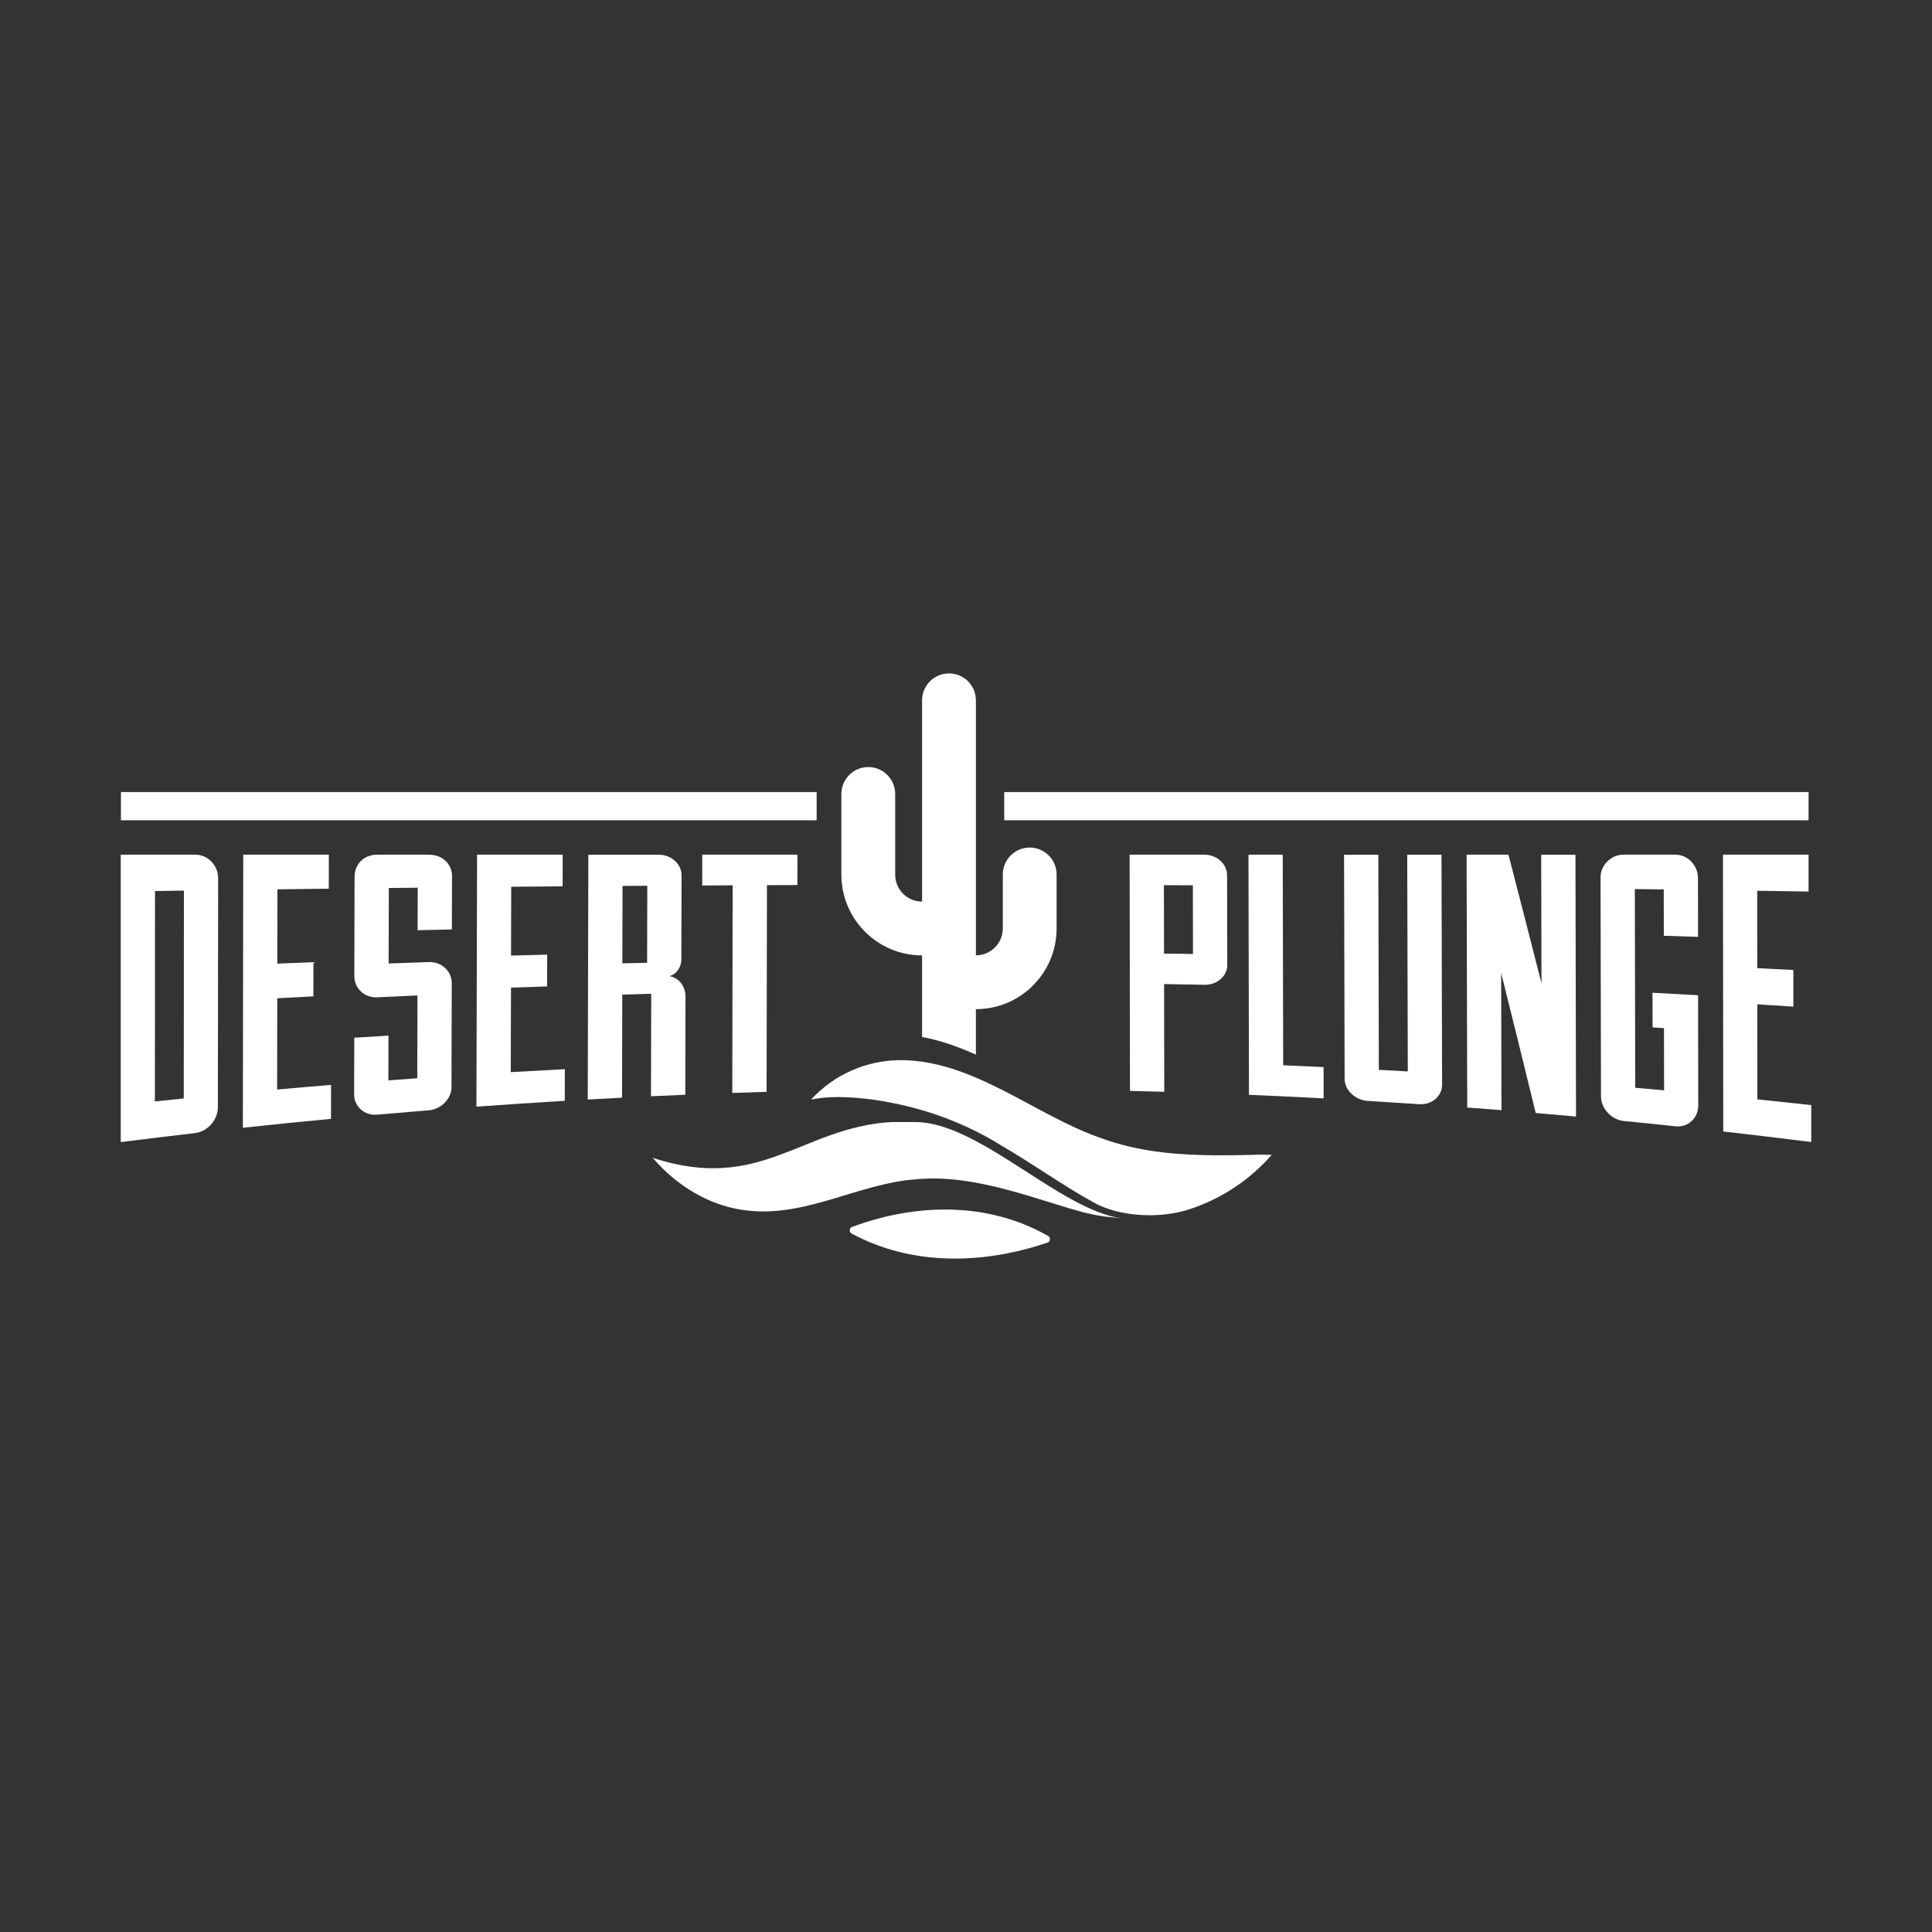 <?xml version="1.0" encoding="UTF-8"?>
<svg id="Logos" xmlns="http://www.w3.org/2000/svg" viewBox="0 0 512 512">
  <rect x="0" y="0" width="512" height="512" fill="#333333" stroke="none"/>
  <defs>
    <style>
      .cls-1 {
        fill: #fff;
        stroke-width: 0px;
      }
    </style>
  </defs>
  <g id="Desert_Plunge_Logo_White" data-name="Desert Plunge Logo White">
    <g>
      <path class="cls-1" d="m51.77,226.5h-19.77v76.16c6.56-.83,13.13-1.62,19.7-2.38,3.32-.39,6.04-3.51,6.04-6.85.02-20.22.05-40.45.07-60.67,0-3.34-2.61-6.26-6.04-6.26Zm-3.08,64.6c-2.55.26-5.1.52-7.64.79,0-18.58.02-37.16.03-55.75,2.55-.04,5.11-.08,7.66-.12-.01,18.36-.03,36.71-.04,55.07Z"/>
      <path class="cls-1" d="m73.48,264.55c3.19-.17,6.38-.34,9.57-.51,0-3.02.01-6.04.02-9.06-3.19.13-6.38.25-9.58.39.01-6.56.02-13.13.03-19.69,4.54-.06,9.08-.12,13.61-.17,0-3,.01-6.01.02-9.01h-22.69c-.03,24.12-.07,48.25-.1,72.37,7.78-.84,15.57-1.63,23.36-2.36,0-3,.01-6,.02-9-4.77.39-9.54.8-14.3,1.23.01-8.06.03-16.12.04-24.18Z"/>
      <path class="cls-1" d="m113.74,226.5h-13.72c-3.63,0-6.06,2.48-6.06,5.95-.02,8.76-.04,17.53-.06,26.29,0,2.98,2.51,5.73,6.04,5.56,3.56-.17,7.12-.34,10.69-.5-.02,7.32-.04,14.64-.05,21.95-2.55.18-5.11.37-7.66.56,0-3.95.02-7.91.03-11.86-3.02.18-6.05.37-9.07.56-.01,5.03-.02,10.05-.03,15.08,0,3.18,2.81,5.6,6.03,5.31,4.57-.4,9.14-.78,13.71-1.15,3.33-.27,6.06-3.07,6.06-6.14.02-9.19.05-18.39.07-27.58,0-3.07-2.61-5.68-6.04-5.57-3.56.12-7.13.24-10.69.37.02-6.67.03-13.34.05-20,2.55-.03,5.11-.06,7.66-.08,0,3.76-.02,7.51-.03,11.27,3.03-.07,6.05-.14,9.08-.21.01-4.71.02-9.42.04-14.13,0-3.26-2.61-5.67-6.04-5.67Z"/>
      <path class="cls-1" d="m135.41,261.74c3.19-.12,6.39-.23,9.58-.33,0-2.81.01-5.62.02-8.42-3.19.08-6.39.16-9.58.25.02-6.08.03-12.16.05-18.24,4.54-.04,9.08-.08,13.62-.11,0-2.8.01-5.6.02-8.39h-22.69c-.06,22.26-.11,44.52-.17,66.78,7.8-.57,15.6-1.08,23.41-1.55,0-2.8.01-5.59.02-8.39-4.78.25-9.55.51-14.33.79.02-7.47.04-14.93.06-22.4Z"/>
      <path class="cls-1" d="m181.61,290.12c.02-8.72.04-17.45.05-26.17,0-2.27-1.5-4.78-4.23-5.27,1.82-.5,3.13-2.25,3.14-4.52.02-7.4.03-14.79.05-22.19,0-2.91-2.61-5.45-6.04-5.46h-18.66c-.05,21.63-.11,43.25-.16,64.88,3.03-.17,6.06-.33,9.09-.49.02-9.11.04-18.21.06-27.32,2.56-.08,5.11-.15,7.67-.22-.02,9.05-.04,18.11-.06,27.16,3.03-.14,6.06-.28,9.09-.4Zm-10.12-34.97c-2.19.05-4.37.09-6.56.14.02-6.84.03-13.68.05-20.51,2.19-.01,4.37-.03,6.56-.04-.02,6.8-.03,13.61-.05,20.41Z"/>
      <path class="cls-1" d="m203.16,289.35c.03-18.26.06-36.51.09-54.77,2.69-.01,5.38-.02,8.07-.03,0-2.68,0-5.37.01-8.05h-25.22c0,2.72-.01,5.44-.02,8.16,2.69-.01,5.38-.03,8.07-.04-.03,18.34-.07,36.68-.1,55.02,3.03-.11,6.06-.2,9.09-.29Z"/>
      <path class="cls-1" d="m325.24,255.76c-.02-7.94-.03-15.88-.05-23.83,0-2.9-2.63-5.44-6.06-5.43h-19.77c.02,11.39.03,22.77.05,34.16.01,9.48.02,18.96.04,28.44,3.03.07,6.06.16,9.09.24-.01-9.52-.03-19.03-.04-28.55,3.57.06,7.13.12,10.7.19,3.33.07,6.05-2.32,6.05-5.22Zm-16.76-3.05c0-6.04-.02-12.09-.03-18.13,2.56,0,5.11.02,7.67.03.01,6.07.02,12.14.03,18.2-2.56-.04-5.11-.07-7.67-.1Z"/>
      <path class="cls-1" d="m340.06,282.31c-.04-18.6-.08-37.21-.12-55.81h-9.08c.04,21.21.09,42.43.13,63.64,6.6.28,13.2.59,19.79.94,0-2.77-.01-5.54-.02-8.3-3.57-.17-7.13-.32-10.7-.47Z"/>
      <path class="cls-1" d="m372.93,226.5c.05,19.15.1,38.29.15,57.44-2.56-.15-5.11-.29-7.67-.42-.05-19-.1-38.01-.14-57.01h-9.08c.05,19.81.1,39.61.15,59.42,0,2.96,2.84,5.62,6.07,5.82,4.58.27,9.15.56,13.72.87,3.33.23,6.05-2.14,6.04-5.19-.05-20.31-.1-40.61-.16-60.92h-9.08Z"/>
      <path class="cls-1" d="m408.43,226.5c.03,11.37.05,22.73.08,34.1-2.92-11.49-5.83-22.85-8.75-34.1h-11.1c.06,22.34.11,44.67.17,67.01,3.03.23,6.05.46,9.08.7-.03-12.12-.06-24.25-.09-36.37,3.06,12.24,6.11,24.6,9.16,37.12,3.56.3,7.12.61,10.68.94-.05-23.13-.1-46.26-.15-69.39h-9.08Z"/>
      <path class="cls-1" d="m437.93,263.09c0,3.06.01,6.12.02,9.17,1.01.07,2.01.13,3.02.2,0,5.5.02,10.99.03,16.49-2.55-.23-5.1-.46-7.65-.68-.03-17.55-.06-35.11-.1-52.66,2.55.03,5.11.07,7.66.1,0,4.09.01,8.19.02,12.28,3.02.09,6.05.19,9.07.29,0-5.19-.01-10.38-.02-15.56,0-3.33-2.63-6.23-6.06-6.23h-13.72c-3.23,0-6.05,2.8-6.04,6,.04,19.37.08,38.74.12,58.11,0,3.2,2.83,6.16,6.05,6.48,4.56.45,9.13.91,13.69,1.4,3.32.36,6.03-2.15,6.03-5.47-.01-9.75-.03-19.51-.04-29.26-4.03-.23-8.06-.44-12.09-.66Z"/>
      <path class="cls-1" d="m465.72,291.35c0-8.4-.01-16.8-.02-25.2,3.19.2,6.38.41,9.56.62,0-3.24,0-6.48,0-9.72-3.19-.16-6.38-.31-9.57-.47,0-6.84,0-13.68-.01-20.52,4.54.07,9.07.14,13.61.21,0-3.26,0-6.52,0-9.78h-22.69c.03,24.46.05,48.91.08,73.37,7.78.88,15.55,1.81,23.32,2.79v-9.79c-4.76-.52-9.52-1.03-14.28-1.52Z"/>
      <path class="cls-1" d="m244.36,253.19v21.62c4.9.9,9.63,2.6,14.26,4.68v-12.05c11.81,0,21.39-9.57,21.39-21.39v-14.31c0-3.94-3.19-7.13-7.13-7.13s-7.13,3.19-7.13,7.13v14.31c0,3.94-3.19,7.13-7.13,7.13v-67.59c0-3.94-3.19-7.13-7.13-7.13s-7.13,3.19-7.13,7.13v53.34c-3.94,0-7.13-3.19-7.13-7.13v-21.39c0-3.94-3.19-7.13-7.13-7.13s-7.13,3.19-7.13,7.13v21.39c0,11.81,9.58,21.39,21.39,21.39Z"/>
      <path class="cls-1" d="m277.8,327.56c-16.11-9.21-35.19-8.66-52.06-2.39-.41.15-.64.65-.52,1.12.06.26.22.47.43.59,16.14,8.74,35.17,8.16,52.02,2.39.23-.08.41-.26.51-.51.17-.45.01-.97-.37-1.19Z"/>
      <path class="cls-1" d="m332.81,306.03c-3.43.09-6.89.16-10.34.14-9.76-.05-19.53-.81-28.8-3.9-.46-.15-.92-.31-1.37-.48-17.95-6.04-34.42-21.14-54.25-20.84-8.48.19-16.97,3.73-23.09,10.43.04,0,.09,0,.13,0,6.08-1.35,17.21-.65,29.15,2.8,8.73,2.53,16.14,6.21,21.32,9.52,7.95,4.61,16.07,10.43,23.76,14.67.55.31,1.1.6,1.64.89,0,0,.01,0,.02,0,3.61,1.73,8.39,2.79,13.65,2.79,3.46,0,6.72-.46,9.57-1.27.79-.24,1.57-.49,2.35-.77,7.64-2.74,14.71-7.41,20.47-13.96-1.45-.08-2.83-.06-4.2-.05Z"/>
      <path class="cls-1" d="m280.28,315.71c-12.65-7.59-26.25-18.36-37.78-18.36h-6.27c-23.9,1.43-34.59,18.88-63.25,9.49,6.58,7.7,15.53,12.91,24.96,13.95,15.6,1.86,29.48-7.07,44.46-8.23,13.6-1.41,27.3,3.49,40.47,7.51.02,0,1.49.44,3.29.94.11.03.22.06.33.09.11.03.22.06.34.09.17.05.34.09.51.14.87.22,1.78.42,2.72.61.95.19,1.89.34,2.79.46l2.52.27,2.33.25c-.43-.05-.87-.11-1.3-.19-5-.87-10.46-3.62-16.12-7.01Z"/>
      <rect class="cls-1" x="266.13" y="209.9" width="213.16" height="7.48"/>
      <rect class="cls-1" x="32.05" y="209.9" width="184.37" height="7.48"/>
    </g>
  </g>
</svg>